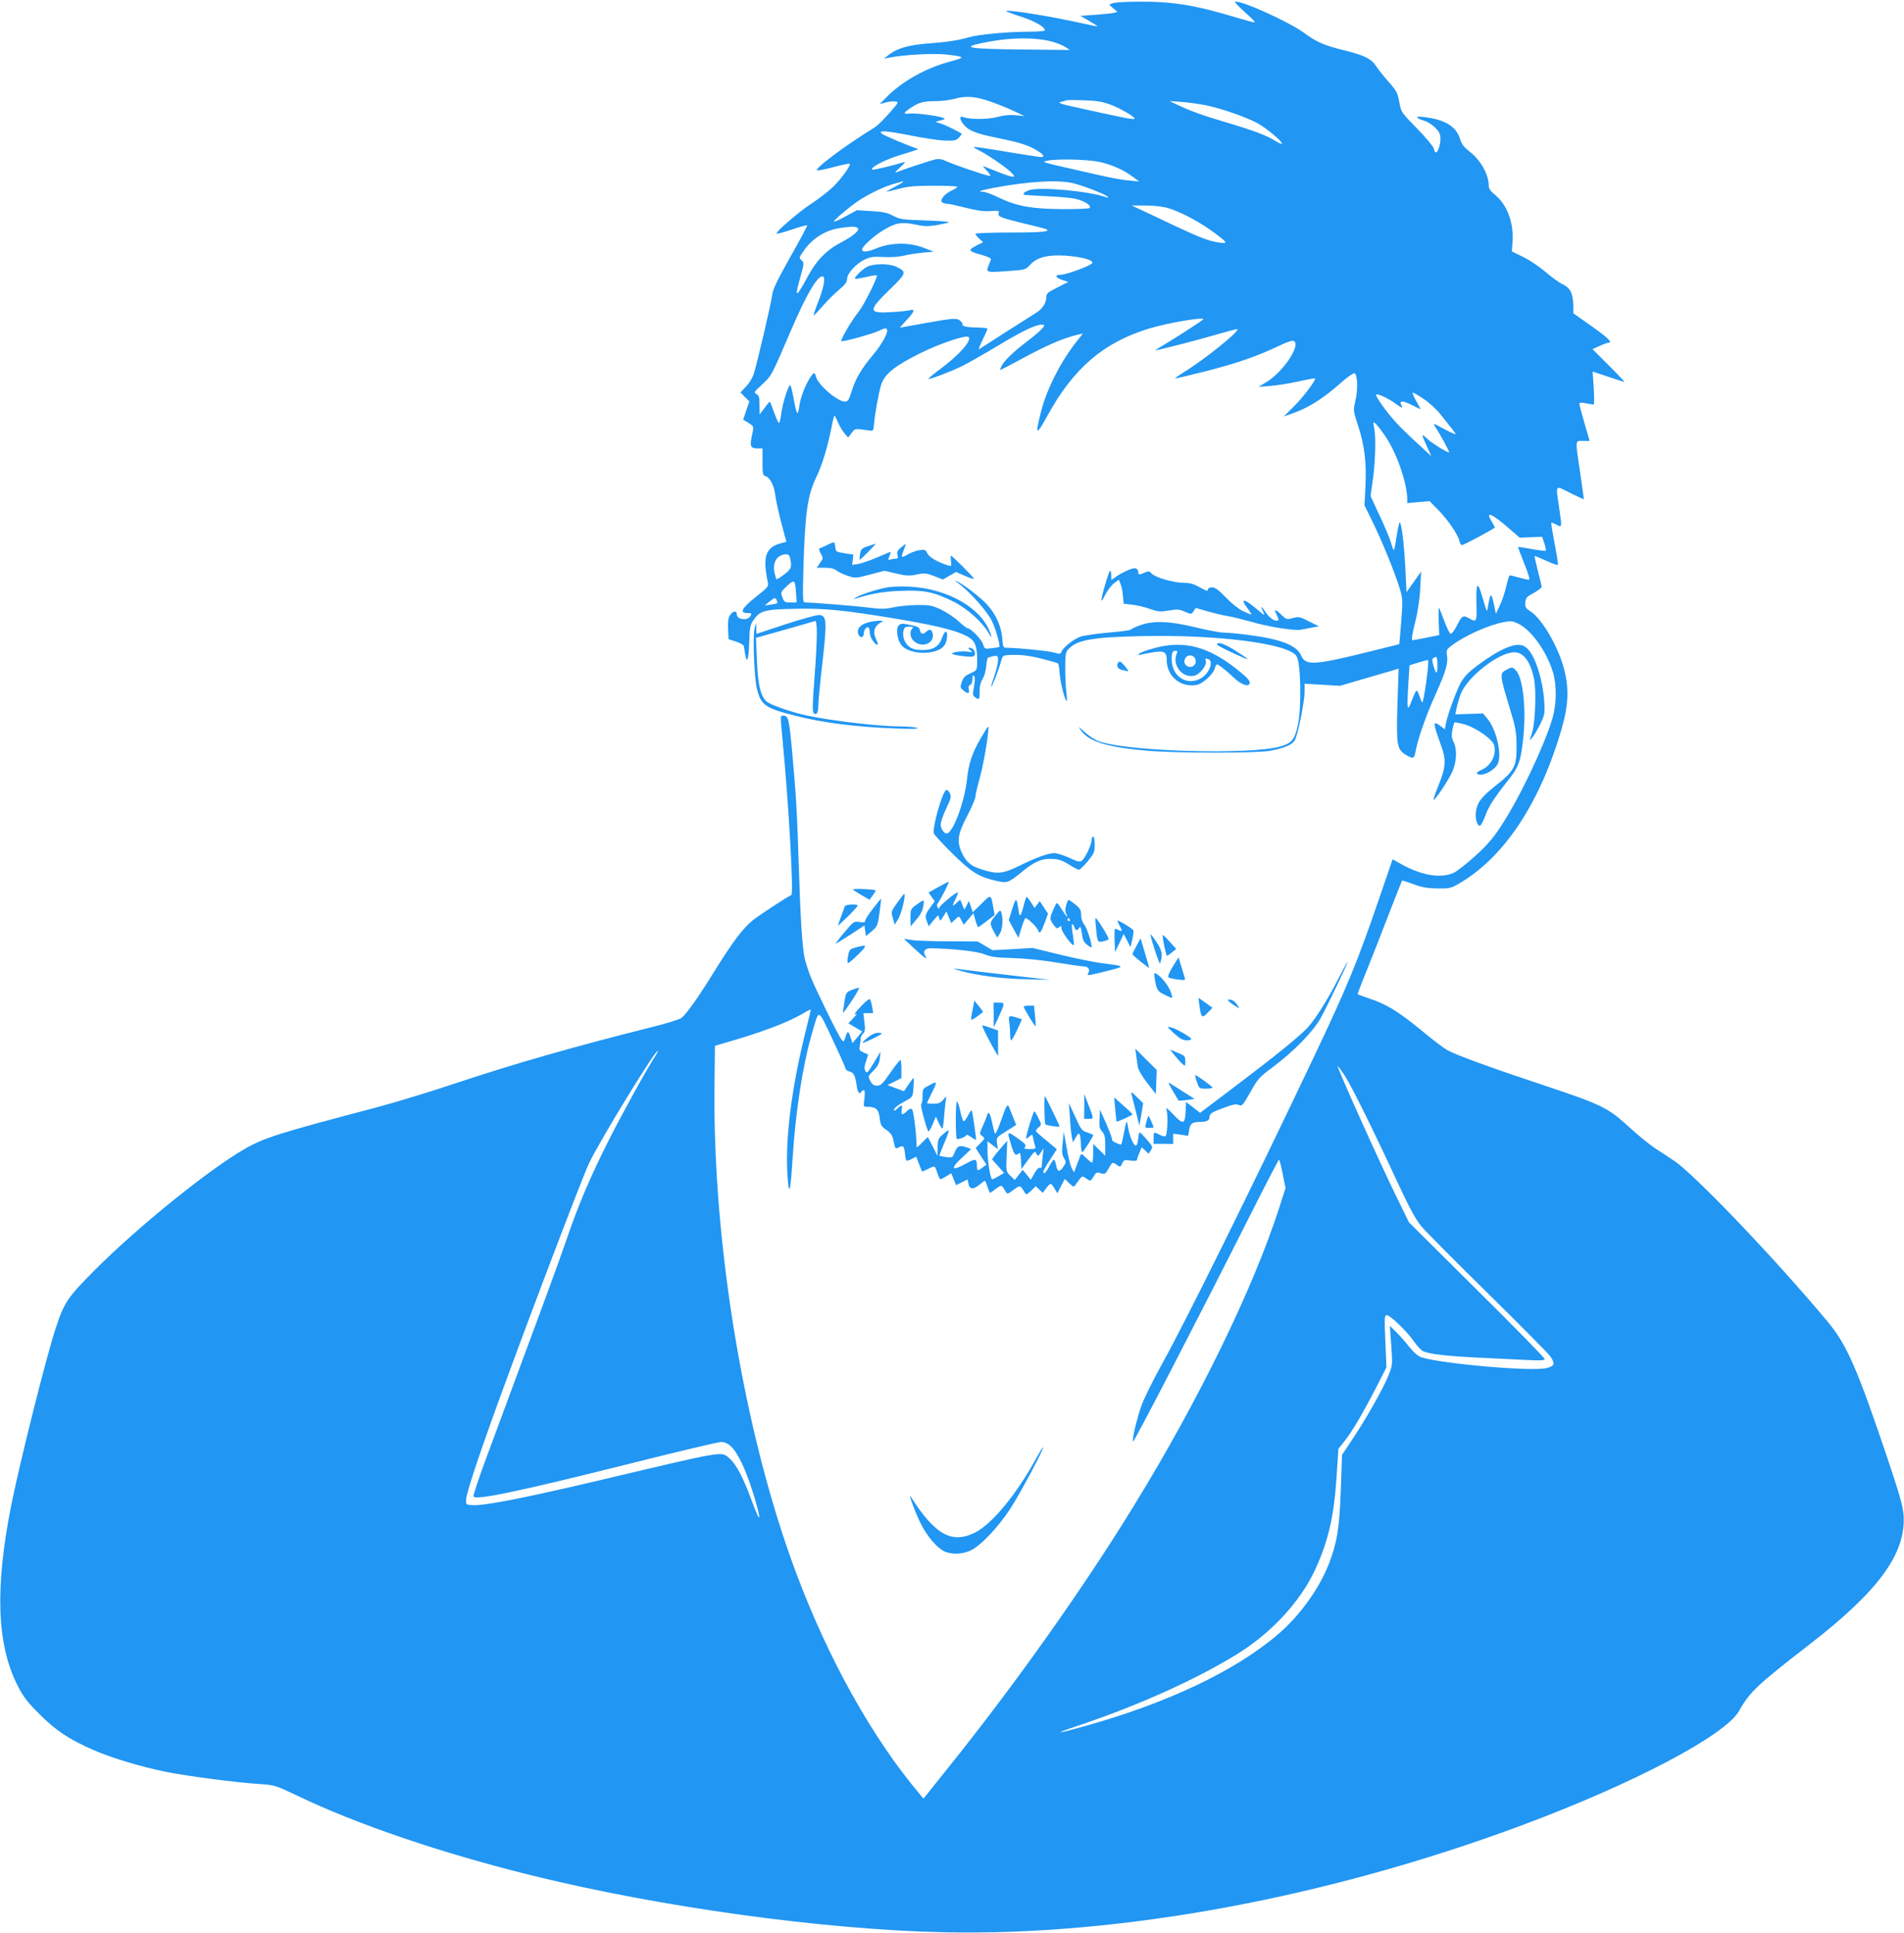 <?xml version="1.0" standalone="no"?>
<!DOCTYPE svg PUBLIC "-//W3C//DTD SVG 20010904//EN"
 "http://www.w3.org/TR/2001/REC-SVG-20010904/DTD/svg10.dtd">
<svg version="1.0" xmlns="http://www.w3.org/2000/svg"
 width="1261pt" height="1280pt" viewBox="0 0 1261 1280"
 preserveAspectRatio="xMidYMid meet">
<g transform="translate(0,1280) scale(0.1,-0.1)"
fill="#2196f3" stroke="none">
<path d="M7370 12779 l-25 -10 28 -24 28 -24 -23 -6 c-13 -3 -68 -9 -123 -13
l-100 -7 58 -33 c31 -19 57 -35 57 -37 0 -1 -37 6 -82 16 -214 49 -513 97
-525 86 -2 -2 42 -19 98 -37 93 -30 159 -68 159 -91 0 -5 -48 -9 -106 -9 -137
0 -334 -18 -398 -37 -75 -21 -137 -31 -271 -41 -129 -10 -207 -33 -260 -76
l-30 -24 50 9 c92 17 284 27 361 18 127 -14 130 -19 29 -46 -161 -42 -323
-133 -424 -237 l-45 -45 38 10 c20 6 49 9 64 7 26 -3 26 -4 -39 -78 -36 -41
-78 -83 -95 -93 -197 -121 -409 -280 -381 -285 9 -2 60 8 113 23 53 14 99 23
102 21 9 -10 -57 -101 -110 -153 -29 -28 -94 -79 -145 -112 -88 -58 -239 -189
-229 -198 3 -3 48 9 101 27 53 18 98 30 101 28 2 -3 -47 -96 -111 -208 -84
-150 -116 -215 -120 -249 -6 -52 -99 -451 -122 -524 -8 -27 -31 -66 -52 -87
l-37 -39 29 -30 30 -29 -21 -61 -20 -60 34 -21 c39 -25 38 -19 22 -94 -13 -65
-6 -76 45 -76 l27 0 0 -89 c0 -79 2 -89 19 -94 30 -8 59 -63 66 -129 4 -32 22
-114 40 -182 l33 -124 -43 -12 c-95 -27 -115 -90 -80 -255 6 -29 2 -34 -79
-98 -94 -75 -111 -107 -56 -107 28 0 30 -2 20 -20 -18 -33 -90 -24 -90 11 0
27 -26 24 -45 -5 -12 -17 -15 -43 -13 -92 l3 -67 50 -16 c28 -9 51 -23 52 -31
16 -126 30 -117 35 23 3 102 6 117 28 150 42 62 72 71 270 75 197 5 324 -8
665 -64 351 -58 499 -103 528 -161 15 -28 21 -76 18 -146 -1 -35 -5 -39 -45
-57 -35 -15 -46 -26 -56 -56 -12 -35 -11 -39 10 -56 30 -25 43 -23 36 6 -4 16
-1 26 9 30 9 3 15 18 15 38 0 23 3 29 11 21 7 -7 7 -27 0 -69 -10 -52 -9 -61
6 -71 27 -21 32 -16 31 36 -1 33 5 60 20 85 12 20 22 57 24 87 2 28 8 53 13
54 60 18 65 17 65 -17 0 -18 -11 -64 -24 -103 -14 -38 -23 -71 -21 -73 4 -4
51 116 64 166 11 40 13 42 54 44 76 4 131 -3 226 -27 51 -13 96 -26 99 -29 3
-3 7 -29 9 -58 4 -58 29 -164 44 -188 6 -9 6 9 2 50 -5 36 -8 111 -8 166 0 88
3 105 20 124 55 61 157 80 476 87 515 12 994 -50 1037 -135 28 -52 32 -339 8
-452 -21 -97 -39 -120 -111 -142 -198 -61 -1047 -35 -1219 37 -20 9 -58 35
-84 58 -43 39 -44 40 -23 10 52 -75 175 -112 441 -135 201 -17 725 -17 813 0
91 17 142 39 161 67 20 30 66 256 66 323 l0 54 118 -7 117 -7 170 50 c94 27
181 52 194 57 l24 7 -8 -239 c-8 -269 -3 -296 57 -333 47 -28 55 -25 63 23 13
76 66 230 131 375 71 157 86 211 77 264 -5 34 -2 38 38 68 88 64 240 131 338
150 48 9 60 8 97 -11 87 -42 189 -186 230 -324 25 -86 23 -211 -5 -305 -58
-190 -217 -524 -340 -711 -52 -80 -92 -126 -171 -198 -57 -51 -121 -102 -144
-112 -84 -38 -210 -17 -342 56 l-61 34 -83 -242 c-150 -439 -215 -597 -445
-1081 -402 -847 -841 -1735 -1000 -2021 -58 -104 -118 -227 -134 -271 -30 -81
-66 -233 -57 -241 6 -6 407 768 793 1533 92 183 171 334 174 334 3 0 14 -42
24 -94 l19 -94 -43 -134 c-171 -530 -530 -1268 -957 -1963 -338 -552 -795
-1196 -1243 -1753 l-155 -194 -28 34 c-310 368 -600 887 -813 1455 -344 913
-556 2180 -543 3237 l3 260 65 19 c238 68 416 135 513 192 31 19 57 32 57 29
0 -3 -13 -58 -29 -122 -97 -384 -141 -726 -126 -970 10 -154 20 -123 34 103
20 314 67 618 128 829 49 170 37 173 136 -36 48 -101 87 -189 87 -195 0 -7 12
-16 26 -19 28 -7 38 -26 48 -96 7 -46 18 -59 31 -38 3 6 11 10 16 10 7 0 8
-20 4 -55 -7 -54 -7 -55 18 -55 56 0 75 -15 82 -67 7 -57 10 -62 52 -91 20
-14 34 -34 38 -55 13 -65 15 -68 35 -57 31 17 37 12 43 -35 2 -26 7 -48 10
-51 3 -3 19 2 35 10 l30 16 18 -48 c10 -26 19 -48 20 -50 1 -2 20 6 42 17 45
23 44 23 61 -31 7 -21 16 -38 19 -38 4 0 22 9 40 20 l32 20 16 -40 16 -39 38
19 38 19 6 -29 c7 -38 33 -39 74 -5 17 14 32 25 34 25 3 0 11 -18 18 -40 7
-22 15 -40 17 -40 3 0 20 12 39 27 38 28 37 28 65 -20 9 -17 13 -16 52 13 44
32 43 33 73 -17 11 -17 14 -16 43 11 l31 30 23 -22 23 -22 22 30 c13 17 26 30
30 30 4 0 16 -14 26 -32 l19 -31 24 48 25 47 29 -28 c29 -27 30 -28 43 -9 45
62 41 60 67 42 31 -22 32 -22 52 12 15 26 21 29 47 21 27 -8 31 -6 52 31 25
44 25 45 56 23 21 -14 23 -14 34 11 11 24 15 25 55 19 26 -4 43 -2 43 4 0 5 7
26 16 47 l15 37 23 -21 23 -22 15 23 c14 21 13 25 -26 70 -23 27 -44 48 -48
48 -4 0 -8 -19 -10 -42 -2 -23 -8 -43 -14 -45 -15 -5 -43 61 -53 122 -9 55
-10 52 -31 -57 -6 -32 -13 -58 -14 -58 -17 0 -65 24 -61 30 3 5 -14 52 -37
105 l-43 96 -3 -62 c-3 -51 1 -65 17 -83 17 -18 21 -35 21 -91 l0 -69 -40 39
-40 39 0 -62 c0 -34 -3 -62 -7 -62 -4 0 -22 14 -40 32 -30 29 -33 30 -39 12
-4 -10 -15 -39 -24 -64 l-17 -44 -16 29 c-8 17 -23 77 -33 135 l-19 105 -7
-74 c-6 -60 -5 -79 9 -101 15 -26 15 -29 -6 -59 -26 -37 -38 -33 -47 14 -3 19
-10 35 -14 35 -4 0 -18 -20 -31 -45 -23 -43 -39 -57 -39 -34 0 6 20 42 45 79
l44 69 -69 58 c-39 31 -70 60 -70 63 0 4 9 15 19 24 20 18 20 18 -2 62 -11 24
-24 44 -27 44 -7 0 -59 -173 -54 -179 2 -2 12 3 23 13 18 16 19 15 25 -19 4
-20 10 -43 13 -51 4 -11 -5 -14 -37 -14 -35 0 -40 2 -31 14 9 11 1 21 -40 51
-79 56 -80 56 -57 -22 24 -80 32 -91 52 -74 13 11 15 5 18 -44 l3 -57 45 62
c41 56 45 60 54 40 9 -20 10 -20 29 7 l19 28 -6 -49 c-3 -27 -6 -57 -6 -67 0
-11 -5 -16 -13 -13 -8 3 -23 -12 -36 -37 l-24 -42 -27 33 -27 33 -26 -34 -26
-34 -29 28 c-29 28 -29 28 -25 130 l4 102 -31 -35 c-17 -19 -40 -47 -51 -61
l-19 -27 40 -45 40 -45 -36 -21 c-19 -12 -39 -21 -43 -21 -11 0 -31 119 -31
190 l0 62 34 -26 34 -26 -5 39 c-5 37 -5 38 61 79 l66 42 -21 53 c-12 28 -23
58 -26 65 -10 25 -19 10 -53 -88 -19 -55 -37 -94 -41 -87 -3 7 -12 40 -19 75
-13 62 -23 77 -33 45 -3 -10 -15 -42 -28 -70 -23 -52 -23 -53 -3 -67 18 -15
18 -16 -13 -47 l-31 -32 35 -55 36 -55 -24 -18 c-32 -25 -39 -24 -39 5 0 54
-7 56 -72 20 -94 -53 -108 -36 -29 37 l63 59 -26 10 c-49 18 -65 13 -82 -29
-15 -38 -16 -39 -57 -34 -23 3 -43 7 -45 8 -1 1 5 19 13 39 52 125 57 140 38
126 -59 -45 -63 -52 -63 -109 l-1 -56 -32 63 -32 62 -38 -37 c-36 -37 -37 -37
-37 -13 -1 75 -20 224 -29 233 -8 8 -17 4 -34 -11 -31 -30 -40 -28 -35 8 5 36
2 37 -29 8 -13 -12 -23 -17 -23 -11 0 14 24 33 79 63 46 25 46 25 51 88 3 34
3 62 0 62 -3 0 -18 -20 -34 -44 l-29 -43 -54 20 -55 21 46 23 46 23 0 60 c0
33 -3 60 -7 60 -5 -1 -35 -39 -67 -85 -50 -73 -63 -85 -87 -85 -22 0 -32 7
-45 31 -16 31 -15 32 21 69 28 28 38 48 42 81 l5 44 -45 -74 c-41 -67 -46 -72
-56 -53 -8 15 -7 31 4 62 8 24 15 44 15 45 0 1 -14 8 -31 15 -27 12 -30 17
-25 43 3 16 6 38 6 48 0 9 7 25 16 34 13 12 15 27 9 75 l-7 60 32 0 33 0 -7
43 c-4 23 -10 45 -15 50 -4 4 -28 -15 -54 -42 -46 -49 -59 -69 -34 -55 6 4 -3
-9 -21 -28 l-33 -35 45 -27 46 -27 -32 -39 -33 -39 -10 34 c-15 49 -22 51 -35
9 -12 -36 -13 -37 -27 -18 -24 30 -179 349 -207 422 -14 37 -29 85 -35 107
-17 65 -30 269 -41 630 -11 347 -18 471 -46 770 -17 188 -24 215 -54 215 -24
0 -23 12 -6 -175 40 -415 73 -1008 57 -1013 -21 -7 -215 -134 -257 -168 -66
-54 -130 -140 -253 -337 -108 -175 -180 -276 -217 -308 -11 -9 -93 -35 -184
-58 -531 -133 -925 -246 -1315 -376 -170 -57 -407 -129 -525 -160 -639 -168
-740 -200 -866 -272 -238 -136 -710 -517 -999 -807 -176 -177 -200 -212 -254
-376 -63 -189 -234 -871 -295 -1171 -111 -554 -98 -930 41 -1203 39 -76 64
-108 147 -191 110 -109 192 -163 355 -235 119 -52 318 -112 482 -145 142 -28
461 -70 617 -80 102 -7 107 -9 246 -75 396 -191 958 -382 1556 -530 850 -210
1933 -360 2735 -377 1169 -24 2531 228 3820 707 742 276 1349 596 1442 758 72
128 120 172 468 442 461 357 640 604 622 858 -4 57 -28 139 -105 370 -204 605
-271 758 -401 913 -344 412 -880 973 -1013 1061 -29 20 -84 56 -123 81 -38 25
-119 90 -178 145 -138 126 -181 147 -547 269 -373 124 -605 209 -656 239 -23
13 -100 71 -170 130 -153 125 -231 173 -339 209 -44 15 -81 28 -83 30 -2 1 21
63 51 136 30 74 96 242 147 374 51 132 94 241 96 243 1 2 35 -9 76 -24 57 -21
91 -27 158 -28 79 -1 89 1 144 33 298 173 539 536 681 1033 42 145 47 259 15
382 -38 151 -147 338 -225 388 -31 20 -35 28 -33 58 3 31 9 38 56 63 28 16 52
34 52 40 0 7 -11 55 -25 107 -13 52 -23 96 -21 97 2 2 36 -12 77 -31 41 -19
75 -31 77 -26 2 5 -8 68 -22 141 -14 73 -24 135 -22 137 2 2 18 -4 35 -13 37
-19 37 -24 16 120 -22 150 -28 142 75 90 50 -25 90 -43 90 -41 0 2 -11 81 -25
176 -33 226 -34 210 19 210 l44 0 -34 117 c-19 65 -34 122 -34 129 0 8 12 9
43 3 23 -4 46 -8 51 -9 5 0 5 48 1 110 l-7 109 103 -34 c57 -19 105 -35 108
-35 3 0 -43 49 -103 109 l-109 109 48 21 c26 12 51 21 56 21 32 0 2 30 -106
107 l-125 88 0 50 c-2 82 -19 117 -70 142 -25 12 -76 49 -114 82 -38 33 -103
77 -146 98 l-77 38 5 70 c7 123 -38 242 -118 306 -28 23 -40 40 -40 58 0 75
-53 170 -128 228 -36 28 -52 49 -61 80 -26 86 -100 131 -241 148 -61 7 -59 -5
3 -25 21 -6 54 -27 73 -46 27 -28 34 -43 34 -74 0 -40 -17 -90 -31 -90 -4 0
-10 12 -13 26 -4 15 -54 75 -112 134 -100 102 -105 109 -115 166 -13 73 -17
79 -80 151 -28 32 -62 75 -75 95 -31 48 -76 71 -205 103 -139 34 -189 56 -269
115 -99 74 -424 221 -460 208 -5 -2 24 -32 64 -68 41 -36 71 -66 66 -68 -4 -2
-59 13 -122 32 -268 81 -420 106 -638 105 -85 0 -166 -5 -180 -10z m-405 -254
c33 -9 73 -25 90 -36 l30 -20 -315 3 c-351 4 -408 13 -271 42 176 38 345 42
466 11z m-416 -394 c47 -16 120 -45 161 -64 l75 -36 -58 6 c-40 4 -78 0 -123
-12 -65 -17 -182 -17 -226 0 -26 10 -23 -18 6 -52 34 -40 79 -57 228 -88 143
-29 194 -45 255 -81 44 -26 55 -44 27 -44 -9 0 -96 13 -193 29 -216 36 -251
41 -251 36 0 -3 19 -14 43 -26 57 -29 178 -113 207 -144 22 -23 22 -25 4 -25
-10 0 -57 16 -104 35 -47 19 -87 35 -89 35 -3 0 8 -13 24 -30 16 -16 26 -32
23 -35 -6 -6 -256 79 -301 102 -18 9 -40 12 -60 8 -35 -8 -230 -72 -262 -87
-11 -5 0 10 25 32 37 34 40 40 20 34 -83 -25 -196 -51 -203 -47 -19 11 83 65
178 94 141 44 133 40 115 46 -78 27 -218 87 -230 98 -12 13 -10 15 21 15 19 0
100 -13 179 -29 80 -16 178 -31 218 -32 64 -2 75 0 93 20 12 12 19 23 18 25
-24 17 -103 56 -134 66 l-40 13 35 10 c32 8 33 10 14 17 -36 14 -181 32 -219
28 -45 -5 -44 3 3 35 55 38 86 47 165 47 40 0 95 7 122 14 79 22 138 19 234
-13z m803 -23 c73 -27 178 -90 160 -96 -12 -4 -96 13 -362 72 -125 27 -149 35
-125 41 17 4 35 9 40 11 6 2 57 2 115 0 81 -3 120 -9 172 -28z m628 -4 c110
-22 275 -80 350 -121 63 -36 160 -117 160 -134 0 -5 -17 2 -39 15 -59 38 -141
69 -315 121 -172 51 -250 79 -336 120 l-55 26 80 -6 c44 -3 114 -13 155 -21z
m-682 -380 c77 -20 145 -51 199 -91 l48 -35 -72 7 c-40 3 -139 22 -220 41 -81
19 -192 44 -245 56 -54 12 -96 24 -93 26 23 23 289 20 383 -4z m-1318 -129 c0
-3 -26 -18 -57 -34 -32 -17 -55 -30 -52 -31 3 0 41 9 84 20 62 16 111 20 232
20 84 0 153 -3 153 -7 0 -5 -18 -16 -39 -26 -48 -22 -80 -65 -60 -78 8 -5 24
-9 35 -9 12 0 66 -12 120 -26 71 -18 117 -25 162 -22 56 4 62 2 56 -14 -7 -23
13 -30 172 -69 67 -16 129 -31 138 -35 45 -17 -17 -24 -230 -24 -129 0 -234
-4 -234 -8 0 -5 11 -19 25 -32 l26 -24 -47 -24 c-55 -28 -51 -36 37 -60 35
-10 63 -22 62 -28 -1 -5 -8 -23 -15 -41 -19 -49 -21 -49 141 -37 101 7 104 8
134 41 45 49 117 67 232 60 106 -8 180 -27 180 -47 0 -16 -170 -79 -212 -80
-39 0 -34 -18 9 -33 l43 -14 -72 -37 c-62 -31 -73 -40 -73 -62 0 -39 -26 -80
-67 -105 -21 -13 -112 -71 -203 -129 -91 -59 -170 -109 -175 -112 -6 -4 4 24
22 60 18 37 33 70 33 75 0 4 -30 7 -67 8 -38 0 -77 4 -88 9 -11 5 -16 9 -11 9
5 1 1 10 -9 21 -24 26 -43 25 -237 -10 -89 -16 -165 -30 -167 -30 -2 0 17 22
43 50 51 54 59 76 24 66 -13 -4 -67 -10 -120 -13 -161 -10 -162 7 -10 155 106
103 108 111 41 144 -44 23 -149 24 -195 2 -32 -16 -89 -72 -81 -80 2 -3 35 3
72 11 37 9 70 14 72 11 9 -8 -86 -198 -120 -240 -49 -60 -127 -196 -114 -196
31 0 215 52 250 70 24 13 43 18 49 12 16 -16 -24 -93 -89 -171 -78 -93 -115
-155 -143 -243 -18 -57 -25 -68 -44 -68 -49 0 -178 111 -192 165 -8 33 -15 31
-40 -8 -33 -53 -62 -129 -70 -185 -3 -28 -10 -49 -14 -47 -5 3 -16 48 -25 101
-13 70 -20 92 -27 80 -20 -37 -47 -130 -54 -186 -4 -33 -10 -60 -15 -60 -6 0
-20 32 -55 130 -4 12 -8 11 -20 -5 -9 -11 -24 -31 -34 -45 l-19 -25 -1 62 c0
52 -3 64 -20 73 -19 10 -16 15 39 65 62 58 59 53 191 360 99 231 171 355 207
355 23 0 10 -75 -31 -176 -18 -46 -30 -84 -27 -83 3 0 31 29 61 64 30 34 79
83 107 106 40 34 53 51 53 71 0 37 58 100 116 129 39 18 57 21 122 17 46 -3
99 0 134 8 32 8 91 17 130 21 l72 6 -64 25 c-96 38 -219 37 -313 -2 -65 -26
-97 -29 -97 -7 0 17 69 81 128 119 89 56 128 64 219 46 64 -14 89 -14 146 -5
39 7 75 15 81 19 6 4 -63 9 -154 12 -153 5 -169 7 -215 31 -40 21 -69 27 -145
31 l-95 6 -73 -40 c-40 -22 -75 -38 -78 -35 -6 6 93 90 158 135 64 43 165 93
233 113 33 9 61 18 63 18 1 1 2 -1 2 -4z m1134 -10 c72 -19 207 -72 221 -87 7
-8 4 -9 -10 -4 -108 40 -437 70 -508 47 -20 -7 -37 -17 -37 -22 0 -12 -17 -10
165 -19 107 -5 176 -13 207 -25 49 -17 76 -40 64 -53 -4 -4 -83 -7 -174 -7
-205 1 -308 19 -424 75 -45 22 -93 40 -107 40 -42 0 -18 9 65 25 238 45 439
56 538 30z m611 -160 c79 -21 200 -83 297 -152 108 -78 115 -88 57 -80 -70 9
-129 32 -304 114 -88 42 -187 89 -220 104 l-60 28 85 0 c47 1 113 -6 145 -14z
m-2046 -134 c20 -13 -25 -53 -113 -99 -92 -48 -161 -119 -215 -221 -80 -148
-91 -150 -51 -9 26 94 26 98 9 114 -18 16 -17 18 11 59 59 86 144 140 244 155
73 11 99 11 115 1z m2291 -605 c0 -5 -176 -119 -259 -168 -36 -21 -62 -38 -58
-38 16 0 296 72 409 106 65 18 123 34 130 34 34 0 -208 -197 -350 -284 -34
-22 -61 -40 -59 -42 2 -2 97 21 213 50 205 53 336 99 482 169 41 20 80 33 88
30 56 -21 -66 -207 -181 -275 l-50 -30 80 6 c44 4 127 17 185 30 58 13 107 22
109 20 9 -9 -77 -124 -140 -186 l-67 -66 52 18 c109 37 206 98 326 204 41 37
82 65 90 64 21 -4 25 -107 6 -185 -14 -62 -14 -63 20 -167 42 -129 55 -243 47
-401 l-6 -122 56 -114 c63 -130 145 -330 177 -436 21 -69 21 -79 10 -220 -6
-81 -12 -148 -13 -149 -1 0 -85 -22 -187 -47 -379 -94 -433 -97 -463 -28 -30
68 -133 108 -349 136 -61 8 -133 15 -159 15 -26 0 -112 16 -190 35 -172 42
-277 46 -366 15 -31 -11 -59 -24 -62 -29 -4 -5 -69 -14 -146 -20 -77 -7 -162
-19 -188 -27 -47 -16 -119 -74 -129 -104 -4 -12 -11 -12 -46 -2 -35 11 -237
31 -313 32 -25 0 -27 3 -31 64 -7 78 -41 155 -97 218 -41 47 -155 135 -201
157 -20 10 -20 8 5 -10 77 -57 192 -186 223 -249 27 -54 59 -168 50 -175 -2
-1 -24 -5 -50 -8 -46 -6 -47 -6 -58 28 -11 33 -82 105 -103 105 -6 0 -32 21
-59 46 -27 25 -79 59 -115 77 -62 28 -75 31 -163 30 -52 -1 -123 -8 -157 -16
-52 -11 -79 -11 -160 -1 -84 11 -372 34 -421 34 -16 0 -16 19 -11 230 11 363
27 478 84 597 39 81 74 194 100 323 9 47 19 86 20 88 2 2 13 -17 24 -43 11
-26 31 -59 44 -75 l24 -28 23 30 c24 32 19 31 125 16 17 -3 20 3 23 37 5 67
32 217 48 267 23 71 90 125 257 208 134 66 306 124 322 108 23 -23 -63 -120
-193 -216 -46 -34 -79 -62 -73 -62 20 0 157 53 226 87 39 20 142 78 230 131
164 99 252 141 293 142 21 0 22 -2 9 -21 -8 -11 -50 -48 -93 -81 -97 -73 -161
-134 -180 -170 -8 -16 -12 -28 -9 -28 3 0 60 29 126 65 181 99 293 147 393
170 l28 6 -34 -43 c-109 -135 -205 -322 -243 -473 -41 -160 -33 -165 41 -30
173 316 372 487 674 579 117 36 360 78 360 62z m1460 -529 c36 -24 84 -68 108
-98 23 -29 56 -71 72 -91 17 -20 30 -40 30 -43 0 -4 -34 12 -76 34 -76 41 -76
41 -58 14 35 -54 95 -165 91 -169 -6 -6 -119 64 -149 94 -35 33 -35 27 2 -54
l29 -65 -95 88 c-53 48 -116 110 -141 138 -61 67 -137 174 -129 182 8 8 81
-25 127 -59 46 -33 53 -35 39 -8 -15 29 14 27 76 -5 27 -14 50 -25 52 -25 1 0
-12 25 -29 55 -17 30 -27 55 -22 55 5 0 38 -19 73 -43z m-250 -254 c72 -108
140 -306 140 -409 l0 -26 74 7 74 6 57 -58 c65 -66 131 -163 140 -205 4 -15
11 -28 17 -28 13 0 218 110 218 117 0 3 -10 21 -21 40 -44 71 -1 54 111 -43
l75 -65 74 3 74 3 15 -43 c8 -24 12 -46 9 -49 -4 -3 -45 2 -93 11 -48 9 -88
15 -90 13 -1 -1 17 -50 41 -109 26 -64 39 -108 32 -108 -7 0 -37 7 -67 15 -30
8 -58 15 -61 15 -4 0 -14 -33 -23 -72 -9 -40 -28 -98 -43 -128 l-26 -55 -12
58 c-18 86 -24 85 -40 -8 -8 -45 -4 -51 -39 66 -30 104 -41 91 -38 -42 4 -129
2 -133 -48 -104 -40 23 -48 18 -80 -46 -17 -33 -36 -59 -43 -56 -7 2 -25 40
-42 85 -16 44 -32 83 -35 86 -3 2 -3 -37 -2 -88 l4 -92 -84 -17 c-45 -9 -88
-17 -94 -17 -7 0 -1 43 18 118 19 75 31 156 34 227 l6 110 -49 -69 -48 -68 -7
148 c-8 165 -26 314 -38 314 -4 0 -13 -43 -21 -95 -7 -53 -16 -92 -19 -88 -4
5 -12 28 -19 53 -7 25 -40 104 -74 175 l-60 130 12 85 c19 121 25 296 13 358
-9 52 -9 52 10 35 11 -10 41 -50 68 -90z m-3946 -804 c11 -56 7 -68 -41 -104
-25 -19 -48 -33 -50 -31 -3 2 -8 21 -13 41 -16 70 16 122 76 124 16 1 23 -7
28 -30z m38 -226 l4 -63 -41 0 c-38 0 -42 3 -53 34 -13 34 -12 35 30 75 50 46
54 43 60 -46z m-128 -49 c8 -21 9 -20 -39 -28 l-40 -6 30 25 c35 29 41 30 49
9z m4376 -431 c0 -63 -8 -63 -27 0 -9 32 -10 43 0 49 23 15 27 8 27 -49z m-74
-108 c-11 -80 -23 -142 -27 -137 -4 4 -12 24 -19 45 -6 20 -15 35 -20 32 -4
-2 -18 -33 -31 -67 -29 -77 -32 -62 -22 112 l8 124 55 17 c30 9 60 17 66 18 6
1 3 -49 -10 -144z m-5105 -2477 c-56 -86 -215 -373 -306 -553 -123 -243 -204
-432 -285 -670 -55 -160 -133 -372 -521 -1418 -55 -147 -97 -272 -93 -278 16
-26 294 32 1029 216 317 80 592 145 610 145 51 0 90 -40 140 -144 44 -90 118
-326 113 -356 -2 -8 -23 39 -47 105 -55 151 -104 247 -148 285 -57 50 -15 57
-843 -139 -521 -123 -789 -176 -867 -169 -37 3 -38 4 -36 38 2 38 68 241 168
520 182 509 603 1619 647 1708 78 161 434 742 454 742 3 0 -4 -15 -15 -32z
m4567 -135 c48 -76 183 -348 346 -700 82 -176 120 -246 160 -295 29 -35 229
-236 445 -448 215 -212 401 -399 411 -416 30 -47 26 -60 -26 -74 -88 -25 -691
27 -831 71 -21 7 -50 32 -82 72 -27 34 -67 79 -88 99 l-38 37 9 -129 c9 -129
9 -130 -19 -201 -36 -88 -144 -280 -237 -419 l-70 -105 -8 -235 c-10 -257 -24
-343 -79 -487 -64 -164 -191 -341 -335 -465 -283 -243 -733 -457 -1286 -611
-196 -55 -209 -52 -35 6 393 132 769 301 1040 467 234 143 430 355 528 571 85
186 122 349 139 609 l12 185 36 45 c50 61 118 176 208 349 l74 145 -7 173 c-7
159 -6 173 10 173 22 0 135 -109 180 -175 20 -29 48 -58 61 -64 41 -18 145
-31 341 -41 103 -5 250 -12 326 -16 110 -6 137 -4 137 6 0 7 -202 214 -450
459 l-449 446 -90 185 c-114 233 -391 850 -382 850 3 0 25 -30 49 -67z"/>
<path d="M5475 9189 c-22 -10 -44 -20 -48 -21 -5 -2 -1 -17 9 -34 17 -30 17
-32 -5 -62 l-22 -32 54 0 c38 0 62 -6 78 -19 13 -10 47 -26 75 -35 49 -16 53
-16 146 9 l95 25 78 -18 c67 -16 87 -17 136 -7 51 11 62 10 115 -10 l59 -23
43 25 44 25 59 -26 c32 -14 59 -22 59 -18 0 8 -144 152 -152 152 -2 0 -2 -16
0 -36 4 -33 3 -36 -18 -29 -70 22 -127 55 -138 80 -12 25 -16 27 -54 21 -23
-4 -57 -16 -76 -28 -18 -11 -35 -18 -38 -15 -3 3 2 22 11 42 8 21 14 39 13 41
-2 1 -16 -9 -31 -22 -23 -19 -28 -30 -23 -49 5 -20 3 -25 -13 -25 -11 0 -27
-3 -35 -6 -14 -5 -15 -2 -6 21 5 14 10 28 10 30 0 2 -39 -14 -87 -35 -49 -21
-106 -41 -129 -45 l-40 -6 4 34 4 34 -59 9 c-56 9 -58 10 -61 42 -4 37 -4 37
-57 11z"/>
<path d="M5749 9183 c-42 -14 -47 -20 -53 -51 -3 -20 -4 -37 -3 -39 2 -1 28
22 57 52 30 30 52 55 50 54 -3 0 -26 -8 -51 -16z"/>
<path d="M7462 9020 c-24 -11 -57 -29 -73 -41 l-29 -20 0 30 c0 17 -3 31 -8
31 -8 0 -64 -192 -57 -198 2 -2 15 18 28 45 14 26 39 58 56 71 l31 23 11 -28
c7 -15 14 -51 16 -79 l5 -52 57 -7 c31 -3 84 -16 118 -28 54 -19 68 -20 125
-10 55 9 69 8 105 -8 42 -18 43 -18 58 3 l14 22 73 -21 c40 -12 102 -27 138
-33 36 -6 103 -23 150 -36 122 -36 293 -63 338 -54 20 4 55 11 77 15 l40 7
-66 33 c-60 31 -68 32 -107 22 -40 -11 -43 -10 -75 21 -42 40 -52 41 -32 1 9
-17 14 -33 11 -36 -14 -14 -56 11 -80 47 -31 48 -43 53 -20 9 14 -29 11 -28
-46 20 -87 73 -110 70 -52 -6 13 -18 22 -33 19 -33 -3 0 -27 10 -55 23 -29 14
-75 50 -113 90 -49 51 -71 67 -92 67 -17 0 -27 -5 -27 -15 0 -12 -12 -8 -53
15 -41 23 -66 30 -106 30 -66 0 -191 36 -213 61 -16 18 -19 19 -52 5 -33 -14
-35 -14 -38 7 -4 29 -24 31 -76 7z"/>
<path d="M5877 8910 c-64 -11 -176 -47 -207 -66 -17 -11 -19 -13 -5 -9 101 33
184 48 300 52 155 6 217 -6 345 -69 93 -45 199 -140 239 -213 13 -25 19 -30
15 -15 -46 173 -280 313 -544 325 -52 2 -116 0 -143 -5z"/>
<path d="M5203 8666 l-193 -64 -1 37 -1 36 -10 -35 c-14 -47 -3 -329 15 -402
27 -108 55 -128 253 -178 183 -47 405 -75 679 -85 97 -3 143 -2 130 4 -11 5
-62 10 -113 10 -149 1 -445 36 -617 72 -100 21 -245 71 -269 94 -40 37 -57
114 -63 275 l-6 146 189 53 c104 29 194 56 201 58 18 7 17 -112 -3 -380 -12
-155 -14 -221 -6 -229 19 -19 32 2 32 50 -1 26 12 154 27 284 31 274 29 312
-22 315 -16 1 -117 -27 -222 -61z"/>
<path d="M5750 8678 c-48 -13 -72 -37 -68 -67 4 -35 38 -42 38 -8 0 25 22 52
33 40 4 -3 7 -18 7 -33 0 -28 33 -80 51 -80 5 0 3 13 -6 30 -27 52 -17 93 30
118 18 10 16 11 -15 11 -19 -1 -51 -5 -70 -11z"/>
<path d="M5950 8655 c-16 -19 -8 -87 15 -121 50 -76 254 -77 294 -1 15 29 19
79 6 84 -6 2 -17 -16 -25 -39 -21 -60 -58 -83 -130 -83 -44 0 -66 6 -87 21
-32 24 -49 71 -39 108 5 21 12 26 38 26 25 0 29 -3 20 -12 -21 -21 -14 -65 14
-87 61 -48 143 -3 118 63 -8 20 -21 20 -41 1 -19 -20 -37 -14 -41 13 -3 16
-14 23 -53 31 -65 14 -74 14 -89 -4z"/>
<path d="M8060 8532 c0 -5 51 -32 113 -60 118 -55 118 -50 1 24 -65 41 -114
56 -114 36z"/>
<path d="M7653 8510 c-71 -19 -113 -36 -113 -46 0 -3 9 -3 19 1 11 3 45 10 76
15 76 12 92 3 92 -53 2 -108 93 -182 199 -163 41 8 110 72 120 111 3 14 10 25
14 25 10 0 61 -40 115 -91 42 -40 88 -58 99 -40 11 17 -5 37 -79 96 -190 152
-350 195 -542 145z m141 -37 c-35 -78 39 -169 119 -147 36 11 81 69 73 96 -5
20 -4 20 18 12 35 -14 5 -92 -47 -124 -93 -57 -197 8 -197 123 0 47 5 57 28
57 10 0 12 -5 6 -17z m114 -25 c28 -28 1 -75 -37 -63 -25 8 -34 31 -21 56 12
21 40 25 58 7z"/>
<path d="M9980 8511 c-55 -21 -145 -78 -223 -140 -40 -31 -68 -64 -87 -101
-32 -64 -84 -208 -94 -262 l-7 -38 -29 22 c-52 38 -52 27 5 -132 34 -93 31
-141 -19 -264 -20 -49 -34 -91 -32 -93 7 -8 95 123 123 183 31 68 35 151 9
202 -12 23 -14 41 -7 77 5 25 11 48 13 50 2 3 33 -3 69 -13 75 -21 185 -99
195 -138 16 -65 -22 -138 -87 -164 -37 -16 -37 -30 -1 -30 34 0 86 31 108 65
35 54 -2 230 -65 305 l-29 35 -91 -3 -92 -3 7 38 c4 21 16 63 27 93 41 114
252 280 356 280 62 0 109 -64 131 -178 16 -79 8 -288 -14 -357 l-15 -50 21 25
c11 14 34 54 51 88 28 60 29 69 24 150 -9 135 -56 288 -107 342 -33 35 -71 39
-140 11z"/>
<path d="M6426 8494 c18 -15 17 -15 -15 -10 -40 7 -115 -4 -104 -15 4 -4 38
-11 75 -15 58 -6 69 -4 74 10 7 19 -12 46 -34 46 -13 0 -12 -3 4 -16z"/>
<path d="M7407 8413 c-17 -16 -6 -43 21 -49 15 -3 33 -8 41 -10 7 -2 0 11 -15
30 -31 36 -37 40 -47 29z"/>
<path d="M9978 8365 c-48 -26 -48 -28 27 -275 33 -109 38 -139 39 -230 1 -136
-14 -165 -137 -262 -96 -76 -123 -111 -132 -173 -7 -45 9 -99 28 -93 6 3 22
33 35 68 22 61 58 116 162 248 61 77 76 126 91 292 16 187 -7 376 -52 421 -22
22 -26 23 -61 4z"/>
<path d="M6495 7910 c-55 -94 -80 -168 -90 -265 -15 -153 -94 -365 -136 -365
-17 0 -39 33 -39 60 0 15 16 62 36 104 32 67 35 80 25 102 -6 14 -17 24 -24
22 -25 -9 -94 -249 -82 -288 3 -9 58 -69 123 -133 126 -124 173 -154 292 -181
69 -16 79 -13 167 59 79 65 127 87 185 87 60 -1 79 -7 136 -43 25 -16 51 -29
58 -29 6 0 32 25 58 56 42 52 46 61 46 110 0 30 -4 54 -10 54 -5 0 -10 -10
-10 -22 0 -30 -42 -119 -64 -137 -14 -12 -25 -10 -84 18 -38 17 -82 31 -99 31
-40 0 -119 -28 -232 -84 -109 -53 -144 -57 -246 -25 -74 22 -107 50 -136 114
-33 72 -26 123 36 240 30 58 55 116 55 128 0 13 14 73 31 133 25 89 63 320 54
332 -2 2 -24 -33 -50 -78z"/>
<path d="M6212 6924 l-62 -35 20 -29 21 -29 -31 -42 c-33 -46 -35 -55 -20 -95
l11 -28 32 39 c31 38 32 38 37 15 6 -23 6 -23 27 10 l21 34 16 -39 16 -38 25
23 c27 26 27 26 45 -10 l13 -24 32 38 32 38 13 -46 c7 -25 15 -46 18 -46 3 0
29 18 57 40 l52 40 -9 53 c-16 86 -14 85 -77 23 l-59 -58 -12 38 -13 37 -15
-29 -15 -29 -14 34 -14 33 -25 -23 c-29 -27 -30 -20 -4 31 11 22 17 40 13 40
-15 0 -123 -90 -123 -103 0 -8 -3 -7 -10 3 -5 8 -5 19 -1 25 21 28 81 145 74
145 -4 0 -36 -16 -71 -36z"/>
<path d="M5648 6908 c4 -3 30 -20 59 -37 l52 -30 21 29 c11 15 20 30 20 33 0
3 -36 7 -80 9 -43 2 -76 0 -72 -4z"/>
<path d="M5942 6821 c-41 -58 -41 -60 -29 -102 l13 -43 26 44 c21 38 49 160
36 160 -2 0 -23 -27 -46 -59z"/>
<path d="M6781 6808 c-21 -82 -28 -89 -36 -33 -11 83 -17 84 -41 6 l-23 -75
32 -59 32 -58 20 65 c11 36 23 66 27 66 14 0 77 -61 83 -81 9 -28 19 -17 44
50 l22 60 -27 41 -28 42 -17 -23 -17 -22 -23 36 c-13 20 -27 37 -30 37 -3 0
-11 -24 -18 -52z"/>
<path d="M5782 6783 c-29 -37 -52 -73 -52 -81 0 -11 -9 -13 -38 -8 -37 5 -39
4 -100 -69 -35 -41 -60 -75 -58 -75 3 0 47 27 98 60 l93 61 5 -35 5 -35 39 32
c37 32 39 37 51 123 7 49 11 90 10 92 -1 1 -25 -28 -53 -65z"/>
<path d="M6072 6810 c-41 -29 -42 -32 -42 -88 l1 -57 38 45 c25 28 41 59 45
84 4 21 5 40 3 42 -2 2 -23 -9 -45 -26z"/>
<path d="M7061 6804 c-7 -25 -7 -43 0 -55 19 -36 1 -19 -28 26 -15 25 -30 45
-33 45 -3 0 -15 -23 -27 -51 -23 -52 -22 -60 12 -103 12 -16 17 -17 30 -6 13
10 15 9 15 -9 0 -20 66 -111 81 -111 3 0 1 32 -6 70 -7 39 -8 70 -4 70 4 0 11
-9 14 -20 8 -24 21 -26 33 -4 7 13 11 3 17 -37 5 -43 13 -59 36 -77 16 -13 29
-20 29 -15 -1 34 -31 126 -48 148 -14 17 -22 42 -22 66 0 31 -6 43 -37 68 -21
17 -41 31 -45 31 -4 0 -12 -16 -17 -36z m24 -94 c3 -5 1 -10 -4 -10 -6 0 -11
5 -11 10 0 6 2 10 4 10 3 0 8 -4 11 -10z"/>
<path d="M5595 6798 c-2 -7 -13 -38 -25 -68 -11 -30 -20 -57 -20 -60 0 -2 29
25 65 60 36 35 65 68 65 72 0 13 -80 9 -85 -4z"/>
<path d="M6593 6737 c-39 -46 -40 -53 -11 -106 l22 -41 18 28 c18 27 23 95 10
138 -7 19 -9 18 -39 -19z"/>
<path d="M7257 6673 c10 -113 11 -115 46 -108 18 4 35 10 39 14 7 6 -76 141
-86 141 -2 0 -2 -21 1 -47z"/>
<path d="M7400 6702 c1 -4 7 -18 15 -32 20 -35 18 -43 -6 -30 -11 7 -23 10
-25 7 -3 -3 -4 -38 -2 -78 l3 -74 29 60 28 60 23 -44 22 -44 12 51 c7 28 10
55 7 61 -9 14 -106 72 -106 63z"/>
<path d="M7620 6608 c5 -36 59 -199 63 -188 19 52 14 85 -21 137 -30 45 -43
61 -42 51z"/>
<path d="M7700 6606 c-1 -23 23 -136 29 -136 3 0 18 10 33 23 l28 22 -45 50
c-24 28 -44 46 -45 41z"/>
<path d="M6049 6524 c74 -69 99 -86 80 -56 -19 30 -5 52 33 52 153 -3 308 -20
358 -40 45 -18 80 -22 190 -25 80 -3 198 -14 290 -30 85 -14 164 -25 175 -25
31 0 46 -19 34 -42 -12 -22 -17 -23 121 11 126 32 126 32 -25 51 -49 6 -175
31 -278 56 l-189 46 -132 -8 -133 -7 -49 29 -49 29 -195 1 c-107 0 -217 4
-245 9 l-49 8 63 -59z"/>
<path d="M7527 6536 c-15 -27 -27 -51 -27 -55 0 -3 25 -26 55 -50 l56 -43 -7
29 c-4 15 -17 59 -29 98 l-21 70 -27 -49z"/>
<path d="M5670 6526 c-42 -11 -45 -15 -53 -55 -5 -23 -6 -46 -2 -49 3 -3 34
22 68 56 64 64 63 68 -13 48z"/>
<path d="M7767 6398 c-22 -35 -34 -65 -29 -70 5 -5 32 -11 61 -15 49 -6 53 -5
47 13 -3 10 -14 45 -23 76 l-18 58 -38 -62z"/>
<path d="M8865 6321 c-74 -146 -157 -276 -208 -330 -62 -64 -213 -186 -475
-384 l-234 -177 -46 36 -47 36 -3 -66 c-4 -83 -17 -86 -85 -13 -37 39 -47 46
-41 27 10 -30 6 -162 -6 -173 -4 -5 -21 -2 -38 7 -42 22 -42 21 -42 -21 l0
-38 65 0 65 -1 0 34 0 34 50 -7 49 -7 7 40 c7 42 20 52 76 52 39 0 58 10 58
30 0 25 16 35 99 65 57 21 79 25 96 17 20 -10 26 -3 76 85 50 90 60 100 149
166 139 104 268 236 318 327 48 88 183 370 177 370 -2 0 -29 -49 -60 -109z"/>
<path d="M6345 6375 c115 -34 282 -57 445 -60 l165 -4 -170 19 c-182 21 -411
48 -460 55 -16 3 -7 -2 20 -10z"/>
<path d="M7647 6323 c13 -78 18 -87 64 -110 24 -12 47 -22 51 -22 4 -1 0 18
-9 42 -16 42 -63 101 -95 118 -15 8 -16 5 -11 -28z"/>
<path d="M5639 6243 c-35 -14 -37 -18 -47 -81 -6 -36 -10 -67 -8 -69 1 -2 28
35 59 82 32 47 51 85 45 84 -7 -1 -29 -8 -49 -16z"/>
<path d="M7944 6139 c11 -80 17 -85 54 -46 l32 33 -46 33 -47 33 7 -53z"/>
<path d="M8150 6159 c14 -11 34 -24 44 -30 17 -10 17 -8 -3 20 -14 19 -31 31
-44 31 -22 0 -22 -1 3 -21z"/>
<path d="M6442 6115 c-16 -80 -17 -80 28 -48 22 15 40 30 40 33 -1 3 -13 20
-29 39 l-28 34 -11 -58z"/>
<path d="M6581 6078 l0 -83 29 61 c47 102 47 104 6 104 l-36 0 1 -82z"/>
<path d="M6780 6133 c0 -11 74 -133 78 -129 2 3 1 34 -3 70 l-7 66 -34 0 c-19
0 -34 -3 -34 -7z"/>
<path d="M6684 6033 c3 -21 6 -57 6 -80 0 -24 3 -43 8 -43 4 1 21 32 39 70
l31 69 -30 10 c-54 19 -61 15 -54 -26z"/>
<path d="M6529 5953 c16 -32 41 -78 55 -103 l26 -45 0 85 0 85 -49 18 c-27 9
-52 17 -55 17 -3 0 7 -26 23 -57z"/>
<path d="M7775 5957 c38 -35 58 -46 83 -47 17 0 32 4 32 8 0 12 -100 70 -135
78 -29 7 -28 5 20 -39z"/>
<path d="M5747 5929 c-21 -17 -36 -33 -34 -35 5 -5 127 54 127 61 0 3 -12 5
-28 5 -16 0 -43 -13 -65 -31z"/>
<path d="M7525 5810 c3 -25 8 -59 11 -77 3 -18 29 -63 62 -105 l57 -73 3 79 3
80 -71 70 -71 71 6 -45z"/>
<path d="M7778 5812 c17 -20 39 -46 51 -56 21 -19 21 -19 21 16 0 33 -3 37
-51 56 l-50 21 29 -37z"/>
<path d="M7927 5635 c15 -44 16 -45 59 -45 24 0 44 3 44 8 -1 7 -104 82 -114
82 -3 0 2 -20 11 -45z"/>
<path d="M6148 5609 c-36 -18 -38 -22 -38 -68 0 -27 -4 -51 -9 -53 -7 -2 22
-119 45 -178 3 -10 14 5 29 40 l23 55 20 -43 c11 -24 22 -40 25 -35 2 4 8 46
11 93 4 47 9 94 12 105 4 16 1 15 -18 -7 -19 -22 -32 -28 -66 -28 -23 0 -42 2
-42 5 0 3 14 32 30 65 41 81 40 83 -22 49z"/>
<path d="M7740 5626 c0 -5 55 -99 66 -115 2 -1 26 0 54 4 l52 7 -74 47 c-99
63 -98 63 -98 57z"/>
<path d="M7495 5550 c3 -14 16 -65 29 -115 l22 -90 13 74 12 75 -41 40 c-37
37 -41 39 -35 16z"/>
<path d="M7181 5473 l-1 -83 31 0 c34 0 35 -2 -7 105 l-23 60 0 -82z"/>
<path d="M6917 5449 c1 -50 4 -93 6 -95 8 -8 98 -21 95 -14 -13 33 -94 199
-98 200 -3 0 -4 -41 -3 -91z"/>
<path d="M7386 5454 c4 -44 8 -80 9 -82 3 -4 105 42 105 48 0 3 -27 30 -61 59
l-60 53 7 -78z"/>
<path d="M6330 5387 c0 -68 3 -126 6 -129 7 -8 64 14 64 25 0 5 14 -1 31 -13
16 -12 32 -21 33 -19 3 4 -21 173 -28 194 -1 6 -13 -9 -25 -33 -12 -23 -25
-40 -30 -38 -4 3 -14 33 -21 66 -7 33 -17 63 -21 66 -5 3 -9 -51 -9 -119z"/>
<path d="M7086 5398 c3 -53 9 -112 13 -130 l7 -33 19 33 c17 28 21 30 27 15 3
-10 7 -39 7 -65 1 -27 4 -48 9 -48 7 0 72 102 72 112 0 3 -18 11 -39 18 -36
12 -42 19 -80 104 l-42 91 7 -97z"/>
<path d="M7592 5370 c-10 -40 -10 -40 19 -40 16 0 29 2 29 4 0 8 -30 76 -34
76 -2 0 -8 -18 -14 -40z"/>
<path d="M6860 3137 c-131 -238 -291 -431 -403 -487 -153 -76 -264 -15 -424
236 -22 35 27 -100 64 -174 41 -84 107 -162 157 -186 48 -23 121 -20 175 6 67
32 177 148 260 273 65 99 227 402 219 410 -2 2 -23 -33 -48 -78z"/>
</g>
</svg>

